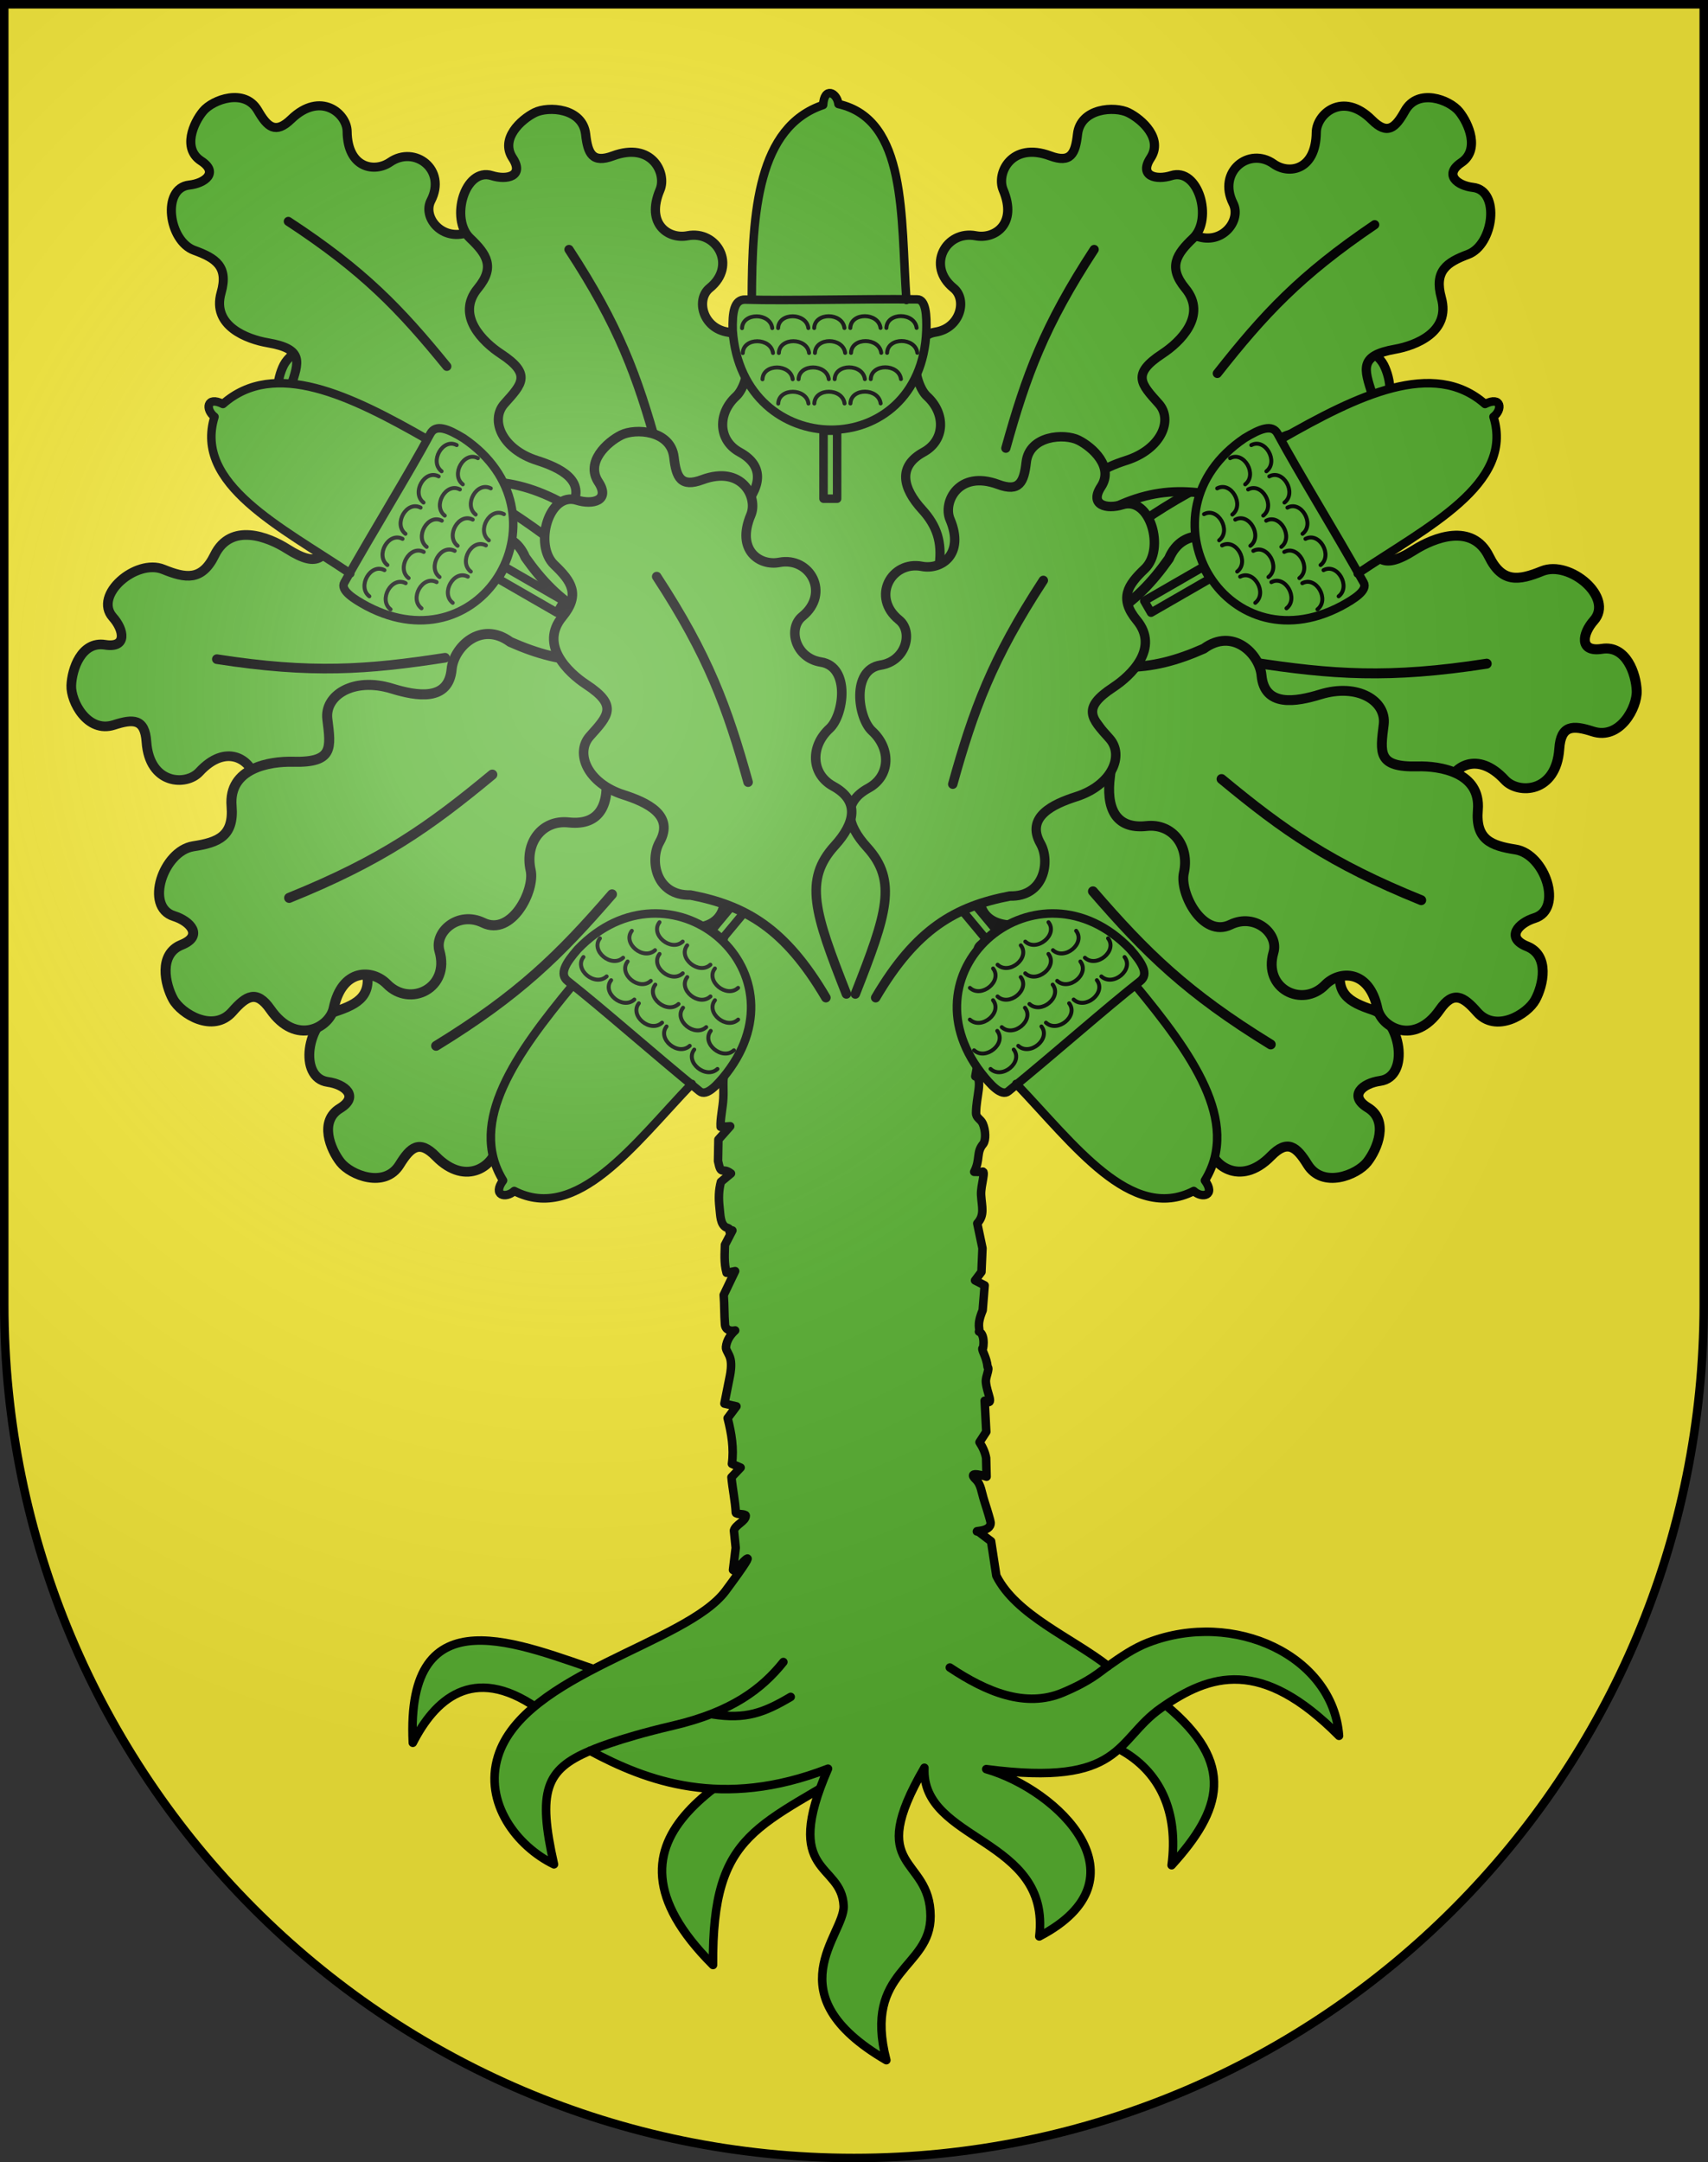 <?xml version="1.0" encoding="UTF-8" standalone="no"?>
<svg
   xmlns:dc="http://purl.org/dc/elements/1.1/"
   xmlns:cc="http://creativecommons.org/ns#"
   xmlns:rdf="http://www.w3.org/1999/02/22-rdf-syntax-ns#"
   xmlns:svg="http://www.w3.org/2000/svg"
   xmlns="http://www.w3.org/2000/svg"
   xmlns:xlink="http://www.w3.org/1999/xlink"
   xmlns:sodipodi="http://sodipodi.sourceforge.net/DTD/sodipodi-0.dtd"
   xmlns:inkscape="http://www.inkscape.org/namespaces/inkscape"
   height="763"
   width="603"
   version="1.0"
   id="svg20"
   sodipodi:version="0.32"
   inkscape:version="0.46"
   sodipodi:docname="Chanéaz-coat_of_arms.svg"
   sodipodi:docbase="C:\Documents and Settings\Steve\Bureau\Blason Villages Suisse pour Wikipédia (par Delta-9)"
   inkscape:output_extension="org.inkscape.output.svg.inkscape">
  <rect width="100%" height="100%" fill="#333333" stroke="none"/>
  <defs
     id="defs29"><inkscape:perspective
   sodipodi:type="inkscape:persp3d"
   inkscape:vp_x="0 : 381.5 : 1"
   inkscape:vp_y="0 : 1000 : 0"
   inkscape:vp_z="603 : 381.5 : 1"
   inkscape:persp3d-origin="301.5 : 254.33333 : 1"
   id="perspective28" />
<linearGradient
   id="linearGradient2893">
  <stop
     style="stop-color:#ffffff;stop-opacity:0.314;"
     offset="0"
     id="stop2895" />
  <stop
     id="stop2897"
     offset="0.19"
     style="stop-color:#ffffff;stop-opacity:0.251;" />
  <stop
     style="stop-color:#6b6b6b;stop-opacity:0.125;"
     offset="0.6"
     id="stop2901" />
  <stop
     style="stop-color:#000000;stop-opacity:0.125;"
     offset="1"
     id="stop2899" />
</linearGradient>
<linearGradient
   id="linearGradient2955">
  <stop
     style="stop-color:white;stop-opacity:0;"
     offset="0"
     id="stop2965" />
  <stop
     style="stop-color:black;stop-opacity:0.646;"
     offset="1"
     id="stop2959" />
</linearGradient>
<radialGradient
   inkscape:collect="always"
   xlink:href="#linearGradient2893"
   id="radialGradient3236"
   gradientUnits="userSpaceOnUse"
   gradientTransform="matrix(1.215,1.531577e-24,1.464684e-23,1.267,-839.192,-490.489)"
   cx="858.042"
   cy="579.933"
   fx="858.042"
   fy="579.933"
   r="300" />
<inkscape:perspective
   id="perspective2793"
   inkscape:persp3d-origin="297.63751 : 280.63 : 1"
   inkscape:vp_z="595.27502 : 420.94501 : 1"
   inkscape:vp_y="0 : 1000 : 0"
   inkscape:vp_x="0 : 420.94501 : 1"
   sodipodi:type="inkscape:persp3d" />

	
	
	
	
	
	
	
	
	
	
	
	
	
	
	
	

	

		
			
		
			
	
		
			
		
			
	
		
		
		
		
		
	
		
			
		
			
	
		
			
		
			
	
		
			
		
			
	
		
			
		
			
	
		
			
		
			
	
		
			
		
			
	
		
			
		
			
	
		
			
		
			
	
		
			
		
			
	
		
			
		
			
	
		
			
		
			
	
		
			
		
			
	
		
		
	
			
				
			
			
		
			
			
				
			
				
			
		
			
				
			
		
			
				
			
		
			
				
			
		
			
				
			
		
			
				
			
		
				
					
				
					
				
					
				
					
				
					
				
					
				
					
				
					
				
					
				
					
				
					
				
					
				
					
				
					
				
					
				
					
				
					
				
					
			
				
					
				
					
				
					
				
					
				
					
				
					
				
					
				
					
				
					
				
					
				
					
				
					
				
					
				
					
				
					
				
					
				
					
				
					
			
				
					
				
					
				
					
				
					
				
					
				
					
				
					
				
					
				
					
				
					
				
					
				
					
				
					
				
					
				
					
				
					
				
					
				
					
			
				
					
				
					
				
					
				
					
				
					
				
					
				
					
				
					
				
					
				
					
				
					
				
					
				
					
				
					
				
					
				
					
				
					
				
					
			
				
					
				
					
				
					
				
					
				
					
				
					
				
					
				
					
				
					
				
					
				
					
				
					
				
					
				
					
				
					
				
					
				
					
				
					
			</defs>
  <sodipodi:namedview
     inkscape:window-height="968"
     inkscape:window-width="1280"
     inkscape:pageshadow="2"
     inkscape:pageopacity="0.0"
     guidetolerance="10.0"
     gridtolerance="10.0"
     objecttolerance="10.0"
     borderopacity="1.0"
     bordercolor="#666666"
     pagecolor="#ffffff"
     id="base"
     inkscape:zoom="0.92652193"
     inkscape:cx="173.53758"
     inkscape:cy="355.83492"
     inkscape:window-x="1280"
     inkscape:window-y="22"
     inkscape:current-layer="layer2"
     showgrid="false"
     showguides="true"
     inkscape:guide-bbox="true">
    <sodipodi:guide
       orientation="horizontal"
       position="761.5"
       id="guide1885" />
    <sodipodi:guide
       orientation="vertical"
       position="1.5"
       id="guide1887" />
    <sodipodi:guide
       orientation="horizontal"
       position="1.5"
       id="guide1889" />
    <sodipodi:guide
       orientation="vertical"
       position="601.5"
       id="guide1891" />
    <sodipodi:guide
       orientation="vertical"
       position="301.501"
       id="guide1893" />
  </sodipodi:namedview>
  <desc
     id="desc22">Coat of Arms of Canton of Freiburg (Fribourg)</desc>
  <g
     inkscape:groupmode="layer"
     id="layer1"
     inkscape:label="Fond écu"
     style="opacity:1;display:inline"
     sodipodi:insensitive="true">
    <path
       id="path1899"
       d="M 1.5,1.5 L 1.5,460.368 C 1.5,626.678 135.815,761.5 301.5,761.5 C 467.185,761.5 601.5,626.678 601.5,460.368 L 601.5,1.5 L 1.5,1.5 z"
       style="fill:#fcef3c;fill-opacity:1" />
  </g>
  <g
     inkscape:groupmode="layer"
     id="layer2"
     inkscape:label="Meubles"
     style="opacity:1;display:inline"
     sodipodi:insensitive="true">
    <g
       id="g4390">
      <path
         style="fill:#5ab532;stroke:#000000;stroke-width:3;stroke-linecap:round;stroke-linejoin:round"
         d="M 411.492,601.671 L 405.738,598.426 L 395.014,609.148 L 395.014,617.134 C 395.009,617.139 395.004,617.144 395,617.149 C 409.618,624.908 416.12,639.455 413.632,658.187 C 431.313,638.723 436.534,622.339 411.492,601.671 z"
         id="path2625" />
      <path
         style="fill:#5ab532;stroke:#000000;stroke-width:3;stroke-linecap:round;stroke-linejoin:round"
         id="path3456"
         sodipodi:nodetypes="cccc"
         d="M 291.675,606.176 C 262.114,625.71 204.376,646.098 251.72,693.404 C 251.407,645.379 268.04,645.311 306.673,620.814 L 291.675,606.176 z" />
      <path
         style="fill:#5ab532;stroke:#000000;stroke-width:3;stroke-linecap:round;stroke-linejoin:round"
         id="path3450"
         sodipodi:nodetypes="cccc"
         d="M 145.738,614.988 C 143.152,561.597 184.045,580.591 212.99,590.111 C 205.386,593.322 197.425,597.934 189.597,602.712 C 166.756,586.916 153.348,600.084 145.738,614.988 z" />
      <path
         style="fill:#5ab532;stroke:#000000;stroke-width:3;stroke-linecap:round;stroke-linejoin:round"
         d="M 405.335,579.625 C 400.252,581.583 395.722,584.71 391.208,587.909 C 378.305,577.861 358.741,569.967 351.752,556.043 L 349.899,543.886 L 345.546,540.567 C 342.579,540.013 349.962,540.921 349.733,537.246 C 349.703,536.781 348.727,533.415 347.602,529.963 C 346.41,526.303 346.409,523.902 344.478,522.035 C 341.008,518.681 348.31,521.084 348.31,521.084 L 348.148,514.502 C 347.837,512.642 347.019,510.782 345.81,508.923 L 348.2,505.248 L 347.622,494.284 C 351.386,496.312 348.361,491.709 348.061,487.654 C 347.919,485.722 349.533,482.991 348.659,482.341 C 348.336,478.962 346.683,476.833 346.818,475.843 C 346.944,477.486 348.223,470.904 345.611,469.889 C 346.142,468.745 344.626,467.877 346.923,462.39 L 347.633,453.574 L 344.236,451.834 L 346.498,448.825 L 346.858,440.466 L 345.513,434.058 L 345.02,431.711 C 347.748,428.728 346.612,425.864 346.374,421.69 C 346.181,418.272 348.337,412.483 346.584,413.569 L 343.937,413.513 C 346.199,409.097 344.556,406.594 347.134,403.629 C 348.113,402.3 347.979,398.756 346.962,396.497 C 346.207,394.815 344.584,394.541 344.592,392.711 C 344.616,386.945 347.135,380.648 344.326,379.829 L 345.619,372.674 C 342.757,371.806 344.019,368.077 343.331,363.587 L 344.943,356.751 L 343.398,350.388 L 345.767,347.917 L 343.704,342.821 L 345.16,336.781 C 344.573,332.879 347.223,333.831 347.785,330.943 L 347.075,326.191 L 345.935,318.533 L 346.49,310.387 L 346.337,128.696 L 250.816,126.258 L 256.401,296.252 L 255.903,301.504 L 255.863,308.481 L 256.922,315.604 L 254.992,322.311 L 257.115,326.386 C 256.298,328.731 255.111,330.927 255.351,333.694 L 253.042,339.89 L 254.961,347.415 L 257.076,349.257 L 256.515,355.357 L 256.077,360.112 C 254.54,357.143 254.124,364.211 254.142,365.127 L 255.782,373.8 L 260.195,372.228 L 255.893,378.492 C 255.01,381.011 255.55,383.813 255.36,387.545 C 255.193,390.801 254.228,394.967 254.42,397.645 L 257.795,397.425 L 253.628,402.126 L 253.494,409.696 C 254.622,415.158 254.921,411.651 258.069,414.083 L 254.519,417.036 C 253.727,419.99 253.667,422.794 254.005,425.942 C 254.362,429.265 254.312,431.967 256.349,433.131 C 259.304,433.871 256.131,435.53 258.571,434.209 L 255.934,439.287 C 255.901,441.893 255.498,445.498 256.519,449.152 L 259.531,448.535 L 255.499,456.966 C 255.782,460.285 255.664,464.055 255.947,467.397 C 256.105,469.244 257.756,469.888 259.543,469.483 C 257.967,470.925 256.564,472.833 256.293,475.361 C 256.177,476.445 257.475,477.719 257.907,479.674 C 258.352,481.682 257.929,484.366 257.707,485.428 L 255.747,495.288 L 259.997,496.266 L 256.885,500.432 C 258.259,505.804 259.156,511.177 258.406,516.55 L 261.471,517.886 L 258.238,521.285 C 258.629,525.47 259.53,529.553 259.769,533.769 C 259.81,534.493 263.292,534.11 263.288,534.843 C 263.278,536.839 259.618,537.997 259.109,540.094 L 259.733,546.186 L 258.782,553.99 L 259.405,554.38 C 259.405,554.38 271.494,540.73 256.196,561.345 C 242.295,580.078 184.953,590.481 175.832,619.741 C 170.706,636.186 182.465,651.505 195.576,657.877 C 189.764,632.092 192.604,624.439 208.327,617.814 C 228.153,628.434 254.867,638.675 292.324,624.13 C 275.783,662.052 297.132,656.986 297.846,672.518 C 298.317,682.713 272.776,703.642 312.919,726.988 C 304.618,694.908 328.615,694.825 328.517,676.115 C 328.406,654.45 304.97,660.57 326.358,623.803 C 325.114,650.044 371.072,648.316 366.912,683.314 C 405.835,663.012 373.652,631.585 348.195,624.282 C 396.698,630.643 393.76,613.999 409.877,602.732 C 427.28,590.563 445.275,584.864 472.737,612.524 C 470.648,584.344 435.698,567.931 405.335,579.625 z"
         id="path2629" />
      <path
         style="fill:none;stroke:#000000;stroke-width:3;stroke-linecap:round;stroke-linejoin:round"
         sodipodi:nodetypes="cc"
         d="M 251.613,604.95 C 263.223,606.771 269.697,604.393 279.148,598.794"
         id="path2633" />
      <path
         style="fill:none;stroke:#000000;stroke-width:3;stroke-linecap:round;stroke-linejoin:round"
         d="M 276.563,586.487 C 268.959,595.991 258.268,604.099 237.638,608.924 C 217.007,613.748 208.325,617.815 208.325,617.815"
         id="path2635" />
      <path
         style="fill:none;stroke:#000000;stroke-width:3;stroke-linecap:round;stroke-linejoin:round"
         d="M 335.33,588.43 C 348.148,596.99 362.022,602.83 375.232,597.268 C 385.103,593.111 388.195,590.016 391.208,587.91"
         id="path2637" />
      <path
         d="M 482.701,410.055 C 479.104,414.636 466.944,419.526 461.627,410.93 C 457.727,404.626 454.563,401.937 448.696,407.95 C 437.728,419.188 427.257,410.812 426.976,403.887 C 426.406,389.683 415.912,388.269 410.066,392.557 C 400.755,399.386 388.049,390.322 393.891,378.195 C 396.892,371.965 389.77,363.238 380.492,365.965 C 369.848,369.093 364.487,351.784 367.18,345.196 C 370.835,336.254 366.27,327.125 356.866,326.579 C 345.597,325.923 343.788,317.626 347.028,307.044 C 352.017,290.763 343.187,281.479 319.821,259.546 C 321.795,255.707 325.178,254.48 326.061,255.075 C 350.609,271.805 367.378,273.02 387.283,267.912 C 398.713,262.135 406.46,273.113 405.897,280.626 C 405.048,292.015 416.414,291.917 425.363,290.724 C 439.195,288.881 448.14,296.93 445.76,304.959 C 442.882,314.667 441.053,319.587 455.134,321.566 C 463.038,322.677 476.998,327.335 473.694,340.334 C 471.103,350.532 476.199,353.59 484.56,356.347 C 494.601,359.658 497.916,379.953 487.221,381.43 C 481.208,382.261 475.869,386.573 482.92,390.867 C 490.415,395.427 486.299,405.473 482.701,410.055 z"
         sodipodi:nodetypes="cssssssssscccssssssssz"
         id="path4281"
         style="fill:#5ab532;stroke:#000000;stroke-width:3.503;stroke-linecap:round;stroke-linejoin:round" />
      <path
         d="M 448.624,368.559 C 419.019,350.404 404.58,336.169 385.857,314.529"
         sodipodi:nodetypes="cc"
         id="path4283"
         style="fill:none;stroke:#000000;stroke-width:3.503;stroke-linecap:round;stroke-linejoin:round" />
      <path
         d="M 120.218,410.126 C 123.78,414.661 135.816,419.502 141.08,410.993 C 144.941,404.752 148.074,402.091 153.881,408.043 C 164.736,419.168 175.106,410.876 175.382,404.02 C 175.947,389.96 186.334,388.56 192.121,392.804 C 201.338,399.565 213.917,390.592 208.134,378.586 C 205.163,372.419 212.213,363.779 221.399,366.479 C 231.934,369.575 237.241,352.44 234.575,345.919 C 230.956,337.066 235.477,328.03 244.786,327.488 C 255.94,326.839 257.732,318.625 254.525,308.15 C 249.588,292.032 258.326,282.841 281.457,261.13 C 279.502,257.329 276.155,256.114 275.28,256.704 C 250.978,273.265 234.378,274.469 214.675,269.41 C 203.359,263.692 195.689,274.559 196.248,281.996 C 197.089,293.27 185.838,293.174 176.978,291.993 C 163.286,290.169 154.43,298.136 156.787,306.083 C 159.636,315.694 161.446,320.565 147.508,322.525 C 139.683,323.625 125.864,328.234 129.134,341.104 C 131.699,351.199 126.654,354.226 118.376,356.956 C 108.438,360.234 105.155,380.325 115.742,381.788 C 121.695,382.61 126.979,386.88 119.999,391.129 C 112.581,395.646 116.656,405.59 120.218,410.126 z"
         sodipodi:nodetypes="cssssssssscccssssssssz"
         id="path4236"
         style="fill:#5ab532;stroke:#000000;stroke-width:3.468;stroke-linecap:round;stroke-linejoin:round" />
      <path
         d="M 153.952,369.05 C 183.258,351.077 197.552,336.985 216.086,315.563"
         sodipodi:nodetypes="cc"
         id="path4238"
         style="fill:none;stroke:#000000;stroke-width:3.468;stroke-linecap:round;stroke-linejoin:round" />
      <path
         d="M 100.214,128.754 C 102.627,124.05 112.616,117.592 118.837,124.331 C 123.401,129.274 126.686,131.124 130.874,124.753 C 138.702,112.844 149.482,118.497 150.928,124.619 C 153.89,137.175 163.484,136.622 167.951,131.792 C 175.067,124.097 187.954,129.978 184.845,141.793 C 183.247,147.862 191.101,154.407 198.897,150.372 C 207.839,145.746 215.607,160.242 214.346,166.576 C 212.635,175.175 218.281,182.519 226.753,181.381 C 236.905,180.018 239.953,187.097 238.893,197.086 C 237.263,212.455 246.733,219.2 271.341,234.704 C 270.246,238.465 267.446,240.143 266.555,239.764 C 241.792,229.102 226.641,230.917 209.791,238.908 C 200.605,246.031 191.804,237.589 191.009,230.798 C 189.797,220.504 179.688,222.555 171.921,225.165 C 159.916,229.196 150.555,223.571 151.288,216.008 C 152.175,206.86 152.954,202.161 140.066,202.83 C 132.833,203.206 119.589,201.469 120.286,189.316 C 120.832,179.784 115.763,177.94 107.837,176.928 C 98.319,175.712 91.858,158.203 101.13,155.04 C 106.345,153.261 110.356,148.496 103.332,145.889 C 95.868,143.12 97.799,133.458 100.214,128.754 z"
         sodipodi:nodetypes="cssssssssscccssssssssz"
         id="path4329"
         style="fill:#5ab532;stroke:#000000;stroke-width:3.179;stroke-linecap:round;stroke-linejoin:round" />
      <path
         d="M 137.746,159.835 C 167.26,170.895 182.585,181.083 203.006,197.126"
         sodipodi:nodetypes="cc"
         id="path4331"
         style="fill:none;stroke:#000000;stroke-width:3.179;stroke-linecap:round;stroke-linejoin:round" />
      <path
         d="M 25.164,241.886 C 24.945,247.549 30.877,258.834 40.233,255.814 C 47.095,253.597 51.135,253.599 51.696,261.751 C 52.742,276.991 65.784,277.383 70.353,272.423 C 79.725,262.257 88.394,267.82 90.025,274.68 C 92.623,285.609 107.751,286.898 111.063,274.228 C 112.764,267.719 123.541,265.739 128.7,273.606 C 134.617,282.629 149.497,273.179 151.652,266.6 C 154.577,257.668 163.712,253.779 171.027,259.299 C 179.792,265.913 186.362,260.903 190.626,251.019 C 197.188,235.809 209.58,234.49 240.718,232.956 C 241.674,228.867 239.941,225.826 238.91,225.71 C 210.174,222.642 196.98,212.977 185.446,196.651 C 180.614,185.167 167.955,188.421 163.639,194.346 C 157.093,203.322 148.732,196.089 142.849,189.566 C 133.758,179.485 122.056,179.815 118.763,187.264 C 114.78,196.273 113.035,201.072 101.351,193.668 C 94.793,189.512 81.513,184.168 75.77,195.885 C 71.265,205.076 65.561,204.131 57.627,200.906 C 48.098,197.036 32.855,209.988 39.85,217.821 C 43.783,222.225 45.022,228.786 37.092,227.525 C 28.665,226.185 25.385,236.224 25.164,241.886 z"
         sodipodi:nodetypes="cssssssssscccssssssssz"
         id="path4257"
         style="fill:#5ab532;stroke:#000000;stroke-width:3.408;stroke-linecap:round;stroke-linejoin:round" />
      <path
         d="M 76.566,232.602 C 109.949,237.799 129.619,236.344 157.13,232.104"
         sodipodi:nodetypes="cc"
         id="path4259"
         style="fill:none;stroke:#000000;stroke-width:3.408;stroke-linecap:round;stroke-linejoin:round" />
      <path
         d="M 61.121,352.598 C 63.951,357.775 75.28,364.69 82.026,356.991 C 86.974,351.344 90.584,349.186 95.442,356.171 C 104.519,369.228 116.381,362.61 117.817,355.738 C 120.758,341.645 131.476,341.983 136.6,347.243 C 144.761,355.619 158.968,348.686 155.156,335.595 C 153.198,328.871 161.769,321.343 170.583,325.617 C 180.692,330.517 188.937,314.121 187.347,307.091 C 185.189,297.548 191.274,289.192 200.759,290.216 C 212.125,291.442 215.318,283.456 213.846,272.343 C 211.582,255.246 221.95,247.447 248.952,229.437 C 247.622,225.273 244.449,223.483 243.465,223.929 C 216.15,236.542 199.195,234.958 180.166,226.533 C 169.711,218.853 160.14,228.526 159.449,236.124 C 158.397,247.644 147.059,245.649 138.318,242.964 C 124.808,238.814 114.528,245.362 115.566,253.778 C 116.82,263.956 117.825,269.177 103.429,268.805 C 95.35,268.596 80.626,270.916 81.756,284.455 C 82.642,295.074 77.04,297.278 68.228,298.637 C 57.645,300.269 50.946,319.988 61.382,323.25 C 67.25,325.083 71.863,330.284 64.104,333.394 C 55.857,336.698 58.292,347.42 61.121,352.598 z"
         sodipodi:nodetypes="cssssssssscccssssssssz"
         id="path4251"
         style="fill:#5ab532;stroke:#000000;stroke-width:3.548;stroke-linecap:round;stroke-linejoin:round" />
      <path
         d="M 102.09,316.836 C 134.693,303.642 151.493,291.832 173.809,273.341"
         sodipodi:nodetypes="cc"
         id="path4253"
         style="fill:none;stroke:#000000;stroke-width:3.548;stroke-linecap:round;stroke-linejoin:round" />
      <path
         d="M 488.529,128.754 C 486.114,124.05 476.125,117.593 469.905,124.332 C 465.341,129.275 462.055,131.124 457.868,124.754 C 450.04,112.845 439.26,118.498 437.816,124.62 C 434.852,137.175 425.259,136.623 420.791,131.793 C 413.676,124.098 400.788,129.979 403.898,141.793 C 405.495,147.862 397.642,154.406 389.845,150.372 C 380.905,145.746 373.136,160.242 374.397,166.576 C 376.108,175.175 370.462,182.519 361.989,181.381 C 351.837,180.018 348.792,187.097 349.85,197.085 C 351.479,212.454 342.01,219.199 317.401,234.702 C 318.497,238.464 321.297,240.141 322.188,239.763 C 346.95,229.101 362.102,230.916 378.952,238.907 C 388.138,246.029 396.937,237.588 397.734,230.797 C 398.946,220.502 409.054,222.553 416.822,225.163 C 428.827,229.195 438.188,223.569 437.455,216.006 C 436.568,206.858 435.789,202.159 448.676,202.827 C 455.909,203.203 469.151,201.467 468.456,189.313 C 467.91,179.781 472.979,177.937 480.904,176.925 C 490.423,175.709 496.883,158.201 487.611,155.036 C 482.396,153.258 478.386,148.492 485.41,145.886 C 492.873,143.119 490.942,133.457 488.529,128.754 z"
         sodipodi:nodetypes="cssssssssscccssssssssz"
         id="path4335"
         style="fill:#5ab532;stroke:#000000;stroke-width:3.179;stroke-linecap:round;stroke-linejoin:round" />
      <path
         d="M 450.997,159.835 C 421.483,170.895 406.159,181.083 385.738,197.127"
         sodipodi:nodetypes="cc"
         id="path4337"
         style="fill:none;stroke:#000000;stroke-width:3.179;stroke-linecap:round;stroke-linejoin:round" />
      <path
         d="M 577.834,243.761 C 578.06,249.596 571.948,261.224 562.309,258.111 C 555.237,255.828 551.073,255.83 550.498,264.23 C 549.419,279.933 535.981,280.336 531.272,275.228 C 521.613,264.751 512.682,270.483 511.003,277.553 C 508.326,288.815 492.737,290.141 489.324,277.086 C 487.573,270.38 476.467,268.339 471.151,276.447 C 465.053,285.745 449.721,276.007 447.501,269.226 C 444.487,260.024 435.073,256.017 427.536,261.703 C 418.504,268.517 411.735,263.356 407.341,253.172 C 400.58,237.498 387.809,236.139 355.725,234.558 C 354.74,230.344 356.525,227.212 357.588,227.092 C 387.198,223.931 400.794,213.973 412.679,197.149 C 417.656,185.317 430.701,188.67 435.149,194.773 C 441.895,204.024 450.511,196.571 456.572,189.848 C 465.94,179.461 477.997,179.8 481.392,187.476 C 485.496,196.76 487.295,201.705 499.333,194.075 C 506.091,189.793 519.776,184.286 525.692,196.36 C 530.335,205.83 536.213,204.856 544.388,201.534 C 554.205,197.546 569.914,210.892 562.705,218.963 C 558.651,223.502 557.376,230.261 565.547,228.962 C 574.229,227.581 577.608,237.926 577.834,243.761 z"
         sodipodi:nodetypes="cssssssssscccssssssssz"
         id="path4287"
         style="fill:#5ab532;stroke:#000000;stroke-width:3.511;stroke-linecap:round;stroke-linejoin:round" />
      <path
         d="M 524.869,234.194 C 490.473,239.548 470.203,238.05 441.854,233.68"
         sodipodi:nodetypes="cc"
         id="path4289"
         style="fill:none;stroke:#000000;stroke-width:3.511;stroke-linecap:round;stroke-linejoin:round" />
      <path
         d="M 542.035,352.811 C 539.254,357.901 528.116,364.698 521.486,357.13 C 516.62,351.579 513.069,349.457 508.295,356.324 C 499.372,369.161 487.711,362.655 486.299,355.898 C 483.409,342.043 472.871,342.377 467.835,347.547 C 459.813,355.783 445.846,348.967 449.592,336.099 C 451.518,329.489 443.092,322.088 434.427,326.289 C 424.49,331.107 416.384,314.99 417.948,308.078 C 420.069,298.696 414.088,290.482 404.764,291.488 C 393.59,292.693 390.451,284.843 391.897,273.919 C 394.125,257.112 383.931,249.444 357.386,231.74 C 358.695,227.645 361.812,225.886 362.781,226.326 C 389.633,238.727 406.3,237.167 425.007,228.884 C 435.284,221.336 444.694,230.844 445.374,238.314 C 446.409,249.638 457.554,247.677 466.145,245.038 C 479.425,240.957 489.531,247.394 488.512,255.668 C 487.279,265.674 486.291,270.807 500.443,270.439 C 508.386,270.234 522.86,272.516 521.75,285.824 C 520.878,296.263 526.385,298.43 535.048,299.765 C 545.451,301.369 552.036,320.756 541.777,323.961 C 536.008,325.763 531.475,330.875 539.102,333.933 C 547.21,337.181 544.817,347.722 542.035,352.811 z"
         sodipodi:nodetypes="cssssssssscccssssssssz"
         id="path4293"
         style="fill:#5ab532;stroke:#000000;stroke-width:3.488;stroke-linecap:round;stroke-linejoin:round" />
      <path
         d="M 501.762,317.655 C 469.71,304.684 453.195,293.074 431.257,274.897"
         sodipodi:nodetypes="cc"
         id="path4295"
         style="fill:none;stroke:#000000;stroke-width:3.488;stroke-linecap:round;stroke-linejoin:round" />
      <path
         d="M 71.722,39.223 C 75.14,35.128 86.401,30.983 91.033,38.994 C 94.43,44.871 97.254,47.418 102.786,42.075 C 113.128,32.086 122.488,40.038 122.555,46.384 C 122.691,59.399 132.256,60.977 137.722,57.212 C 146.43,51.215 157.813,59.856 152.136,70.797 C 149.22,76.417 155.501,84.597 164.068,82.353 C 173.893,79.78 178.33,95.766 175.686,101.724 C 172.097,109.808 176.028,118.287 184.619,119.044 C 194.915,119.95 196.347,127.593 193.092,137.19 C 188.084,151.956 195.912,160.693 216.701,181.402 C 214.791,184.86 211.662,185.893 210.869,185.323 C 188.856,169.345 173.541,167.776 155.186,171.912 C 144.567,176.888 137.774,166.631 138.495,159.77 C 139.583,149.369 129.177,149.149 120.954,149.998 C 108.244,151.309 100.277,143.699 102.673,136.416 C 105.571,127.609 107.379,123.155 94.545,120.96 C 87.342,119.728 74.692,115.087 78.069,103.279 C 80.717,94.016 76.135,91.079 68.558,88.328 C 59.458,85.025 56.976,66.36 66.804,65.299 C 72.33,64.701 77.334,60.9 70.997,56.78 C 64.264,52.402 68.305,43.318 71.722,39.223 z"
         sodipodi:nodetypes="cssssssssscccssssssssz"
         id="path4317"
         style="fill:#5ab532;stroke:#000000;stroke-width:3.207;stroke-linecap:round;stroke-linejoin:round" />
      <path
         d="M 101.782,78.126 C 128.384,95.548 141.211,108.968 157.76,129.282"
         sodipodi:nodetypes="cc"
         id="path4319"
         style="fill:none;stroke:#000000;stroke-width:3.207;stroke-linecap:round;stroke-linejoin:round" />
      <path
         d="M 188.762,39.771 C 193.591,37.358 205.715,38.077 206.765,47.384 C 207.535,54.211 209.123,57.717 216.418,55.003 C 230.059,49.93 235.516,61.097 233.006,67.01 C 227.86,79.136 236.09,84.478 242.687,83.2 C 253.193,81.165 260.25,93.793 250.551,101.64 C 245.569,105.671 248.079,115.804 256.934,117.195 C 267.09,118.79 264.725,135.415 259.86,139.868 C 253.256,145.913 253.466,155.37 261.127,159.552 C 270.308,164.565 268.54,172.234 261.633,179.816 C 251.005,191.482 254.724,202.757 265.614,230.388 C 262.44,232.823 259.12,232.511 258.615,231.663 C 244.674,207.923 231.105,200.263 212.405,196.659 C 200.539,196.973 198.396,184.706 201.843,178.634 C 207.067,169.428 197.505,165.008 189.535,162.463 C 177.216,158.528 172.909,148.242 178.083,142.458 C 184.341,135.463 187.821,132.065 176.807,124.829 C 170.626,120.768 160.775,111.337 168.691,101.753 C 174.901,94.234 171.841,89.655 165.929,84.033 C 158.829,77.281 164.089,58.966 173.633,61.963 C 179.001,63.649 185.182,62.149 180.975,55.76 C 176.505,48.971 183.933,42.185 188.762,39.771 z"
         sodipodi:nodetypes="cssssssssscccssssssssz"
         id="path4299"
         style="fill:#5ab532;stroke:#000000;stroke-width:3.246;stroke-linecap:round;stroke-linejoin:round" />
      <path
         d="M 200.878,88.035 C 218.491,114.973 224.951,132.618 232.067,158.165"
         sodipodi:nodetypes="cc"
         id="path4301"
         style="fill:none;stroke:#000000;stroke-width:3.246;stroke-linecap:round;stroke-linejoin:round" />
      <path
         d="M 515.164,39.385 C 511.772,35.184 500.595,30.932 495.997,39.15 C 492.624,45.179 489.821,47.791 484.33,42.31 C 474.065,32.064 464.776,40.22 464.709,46.731 C 464.573,60.081 455.079,61.702 449.653,57.84 C 441.011,51.686 429.712,60.552 435.346,71.776 C 438.241,77.541 432.007,85.933 423.503,83.631 C 413.75,80.992 409.347,97.391 411.971,103.503 C 415.533,111.797 411.632,120.494 403.105,121.271 C 392.885,122.2 391.465,130.041 394.694,139.886 C 399.665,155.033 391.895,163.996 371.262,185.24 C 373.158,188.789 376.264,189.847 377.052,189.263 C 398.9,172.872 414.101,171.262 432.319,175.504 C 442.859,180.609 449.601,170.087 448.888,163.049 C 447.81,152.379 458.136,152.154 466.298,153.025 C 478.913,154.369 486.823,146.562 484.444,139.092 C 481.568,130.058 479.774,125.488 492.512,123.238 C 499.661,121.974 512.216,117.213 508.865,105.098 C 506.236,95.595 510.784,92.582 518.304,89.761 C 527.335,86.371 529.801,67.225 520.046,66.136 C 514.56,65.524 509.595,61.623 515.885,57.397 C 522.567,52.904 518.556,43.587 515.164,39.385 z"
         sodipodi:nodetypes="cssssssssscccssssssssz"
         id="path4323"
         style="fill:#5ab532;stroke:#000000;stroke-width:3.237;stroke-linecap:round;stroke-linejoin:round" />
      <path
         d="M 485.327,79.294 C 458.923,97.165 446.19,110.933 429.764,131.772"
         sodipodi:nodetypes="cc"
         id="path4325"
         style="fill:none;stroke:#000000;stroke-width:3.237;stroke-linecap:round;stroke-linejoin:round" />
      <path
         d="M 398.413,39.771 C 393.584,37.358 381.46,38.077 380.41,47.384 C 379.641,54.211 378.053,57.717 370.756,55.003 C 357.116,49.93 351.658,61.097 354.169,67.01 C 359.316,79.136 351.086,84.478 344.488,83.2 C 333.982,81.165 326.926,93.793 336.624,101.64 C 341.606,105.671 339.096,115.804 330.242,117.195 C 320.086,118.79 322.449,135.415 327.316,139.868 C 333.92,145.913 333.71,155.37 326.049,159.552 C 316.867,164.565 318.637,172.234 325.543,179.816 C 336.171,191.482 332.451,202.757 321.561,230.388 C 324.737,232.823 328.055,232.511 328.56,231.663 C 342.501,207.923 356.072,200.263 374.771,196.659 C 386.636,196.973 388.779,184.706 385.332,178.634 C 380.108,169.428 389.67,165.008 397.64,162.463 C 409.959,158.528 414.264,148.242 409.092,142.458 C 402.835,135.463 399.354,132.065 410.366,124.829 C 416.549,120.768 426.4,111.337 418.483,101.753 C 412.273,94.234 415.333,89.655 421.247,84.033 C 428.347,77.281 423.085,58.966 413.541,61.963 C 408.173,63.649 401.993,62.149 406.199,55.76 C 410.671,48.971 403.242,42.185 398.413,39.771 z"
         sodipodi:nodetypes="cssssssssscccssssssssz"
         id="path4311"
         style="fill:#5ab532;stroke:#000000;stroke-width:3.246;stroke-linecap:round;stroke-linejoin:round" />
      <path
         d="M 386.297,88.035 C 368.684,114.973 362.225,132.618 355.109,158.165"
         sodipodi:nodetypes="cc"
         id="path4313"
         style="fill:none;stroke:#000000;stroke-width:3.246;stroke-linecap:round;stroke-linejoin:round" />
      <path
         d="M 323.784,105.634 C 302.175,105.406 278.743,106.179 263.14,105.722 C 259.151,105.619 258.508,110.198 258.67,116.646 C 262.027,163.197 325.257,163.43 327.044,116.655 C 327.191,111.399 326.939,105.616 323.784,105.634 z M 320,105.856 C 317.958,76.389 320.31,42.195 296.009,36.707 C 295.479,32.641 290.995,30.472 290.604,37.039 C 267.624,44.801 265.509,74.564 265.41,105.606"
         sodipodi:nodetypes="ccccccccc"
         id="path4483"
         style="fill:#5ab532;stroke:#000000;stroke-width:3;stroke-linecap:round;stroke-linejoin:round;stroke-miterlimit:4;stroke-dasharray:none" />
      <path
         d="M 310.863,115.719 C 310.12,110.218 300.401,110.146 300.198,115.735"
         sodipodi:nodetypes="cc"
         id="path4485"
         style="fill:#5ab532;stroke:#000000;stroke-width:1.396;stroke-linecap:round;stroke-linejoin:round" />
      <path
         d="M 298.122,115.738 C 297.381,110.236 287.66,110.163 287.457,115.753"
         sodipodi:nodetypes="cc"
         id="path4487"
         style="fill:#5ab532;stroke:#000000;stroke-width:1.396;stroke-linecap:round;stroke-linejoin:round" />
      <path
         d="M 285.382,115.758 C 284.642,110.256 274.921,110.185 274.717,115.773"
         sodipodi:nodetypes="cc"
         id="path4489"
         style="fill:#5ab532;stroke:#000000;stroke-width:1.396;stroke-linecap:round;stroke-linejoin:round" />
      <path
         d="M 272.642,115.775 C 271.903,110.274 262.18,110.2 261.977,115.791"
         sodipodi:nodetypes="cc"
         id="path4491"
         style="fill:#5ab532;stroke:#000000;stroke-width:1.396;stroke-linecap:round;stroke-linejoin:round" />
      <path
         d="M 323.602,115.701 C 322.863,110.2 313.141,110.128 312.938,115.717"
         sodipodi:nodetypes="cc"
         id="path4493"
         style="fill:#5ab532;stroke:#000000;stroke-width:1.396;stroke-linecap:round;stroke-linejoin:round" />
      <path
         d="M 311.115,124.512 C 310.374,119.01 300.653,118.937 300.451,124.526"
         sodipodi:nodetypes="cc"
         id="path4495"
         style="fill:#5ab532;stroke:#000000;stroke-width:1.396;stroke-linecap:round;stroke-linejoin:round" />
      <path
         d="M 298.376,124.53 C 297.635,119.028 287.913,118.956 287.711,124.545"
         sodipodi:nodetypes="cc"
         id="path4497"
         style="fill:#5ab532;stroke:#000000;stroke-width:1.396;stroke-linecap:round;stroke-linejoin:round" />
      <path
         d="M 285.635,124.549 C 284.894,119.047 275.174,118.976 274.97,124.564"
         sodipodi:nodetypes="cc"
         id="path4499"
         style="fill:#5ab532;stroke:#000000;stroke-width:1.396;stroke-linecap:round;stroke-linejoin:round" />
      <path
         d="M 272.896,124.567 C 272.155,119.065 262.434,118.992 262.232,124.583"
         sodipodi:nodetypes="cc"
         id="path4501"
         style="fill:#5ab532;stroke:#000000;stroke-width:1.396;stroke-linecap:round;stroke-linejoin:round" />
      <path
         d="M 323.854,124.493 C 323.116,118.992 313.394,118.92 313.19,124.509"
         sodipodi:nodetypes="cc"
         id="path4503"
         style="fill:#5ab532;stroke:#000000;stroke-width:1.396;stroke-linecap:round;stroke-linejoin:round" />
      <path
         d="M 305.339,133.785 C 304.598,128.285 294.877,128.211 294.674,133.801"
         sodipodi:nodetypes="cc"
         id="path4505"
         style="fill:#5ab532;stroke:#000000;stroke-width:1.396;stroke-linecap:round;stroke-linejoin:round" />
      <path
         d="M 292.598,133.804 C 291.858,128.302 282.137,128.231 281.935,133.82"
         sodipodi:nodetypes="cc"
         id="path4507"
         style="fill:#5ab532;stroke:#000000;stroke-width:1.396;stroke-linecap:round;stroke-linejoin:round" />
      <path
         d="M 279.859,133.823 C 279.119,128.321 269.398,128.247 269.194,133.838"
         sodipodi:nodetypes="cc"
         id="path4509"
         style="fill:#5ab532;stroke:#000000;stroke-width:1.396;stroke-linecap:round;stroke-linejoin:round" />
      <path
         d="M 318.078,133.767 C 317.338,128.265 307.617,128.194 307.413,133.782"
         sodipodi:nodetypes="cc"
         id="path4511"
         style="fill:#5ab532;stroke:#000000;stroke-width:1.396;stroke-linecap:round;stroke-linejoin:round" />
      <path
         d="M 298.162,142.376 C 297.422,136.875 287.701,136.803 287.497,142.391"
         sodipodi:nodetypes="cc"
         id="path4513"
         style="fill:#5ab532;stroke:#000000;stroke-width:1.396;stroke-linecap:round;stroke-linejoin:round" />
      <path
         d="M 285.421,142.395 C 284.68,136.893 274.958,136.821 274.756,142.41"
         sodipodi:nodetypes="cc"
         id="path4515"
         style="fill:#5ab532;stroke:#000000;stroke-width:1.396;stroke-linecap:round;stroke-linejoin:round" />
      <path
         d="M 310.901,142.358 C 310.162,136.856 300.44,136.785 300.237,142.374"
         sodipodi:nodetypes="cc"
         id="path4517"
         style="fill:#5ab532;stroke:#000000;stroke-width:1.396;stroke-linecap:round;stroke-linejoin:round" />
      <path
         style="fill:#5ab532;stroke:#000000;stroke-width:3;stroke-linecap:round;stroke-linejoin:round"
         id="path3465"
         d="M 290.739,151.979 L 290.739,175.976 L 295.538,175.976 L 295.538,151.979 L 290.739,151.979 z" />
      <path
         d="M 481.415,205.554 C 470.823,186.716 458.456,166.8 451.063,153.052 C 449.16,149.544 444.871,151.273 439.364,154.633 C 400.706,180.783 432.072,235.683 473.492,213.88 C 478.12,211.383 483.007,208.278 481.415,205.554 z M 479.334,202.387 C 503.849,185.906 534.648,170.873 527.272,147.076 C 530.531,144.588 530.172,139.619 524.286,142.559 C 506.088,126.521 479.244,139.55 452.296,154.96"
         sodipodi:nodetypes="ccccccccc"
         id="path3540"
         style="fill:#5ab532;stroke:#000000;stroke-width:3;stroke-linecap:round;stroke-linejoin:round;stroke-miterlimit:4;stroke-dasharray:none" />
      <path
         d="M 466.224,199.393 C 470.622,196.005 465.831,187.547 460.887,190.16"
         sodipodi:nodetypes="cc"
         id="path3542"
         style="fill:#5ab532;stroke:#000000;stroke-width:1.396;stroke-linecap:round;stroke-linejoin:round" />
      <path
         d="M 459.847,188.363 C 464.246,184.975 459.456,176.515 454.51,179.13"
         sodipodi:nodetypes="cc"
         id="path3544"
         style="fill:#5ab532;stroke:#000000;stroke-width:1.396;stroke-linecap:round;stroke-linejoin:round" />
      <path
         d="M 453.471,177.334 C 457.869,173.946 453.078,165.487 448.132,168.101"
         sodipodi:nodetypes="cc"
         id="path3546"
         style="fill:#5ab532;stroke:#000000;stroke-width:1.396;stroke-linecap:round;stroke-linejoin:round" />
      <path
         d="M 447.094,166.304 C 451.493,162.916 446.702,154.458 441.757,157.071"
         sodipodi:nodetypes="cc"
         id="path3548"
         style="fill:#5ab532;stroke:#000000;stroke-width:1.396;stroke-linecap:round;stroke-linejoin:round" />
      <path
         d="M 472.6,210.422 C 476.998,207.033 472.206,198.575 467.264,201.189"
         sodipodi:nodetypes="cc"
         id="path3550"
         style="fill:#5ab532;stroke:#000000;stroke-width:1.396;stroke-linecap:round;stroke-linejoin:round" />
      <path
         d="M 458.733,204.002 C 463.129,200.614 458.34,192.156 453.396,194.769"
         sodipodi:nodetypes="cc"
         id="path3552"
         style="fill:#5ab532;stroke:#000000;stroke-width:1.396;stroke-linecap:round;stroke-linejoin:round" />
      <path
         d="M 452.358,192.974 C 456.754,189.585 451.962,181.127 447.02,183.741"
         sodipodi:nodetypes="cc"
         id="path3554"
         style="fill:#5ab532;stroke:#000000;stroke-width:1.396;stroke-linecap:round;stroke-linejoin:round" />
      <path
         d="M 445.98,181.944 C 450.378,178.557 445.587,170.097 440.644,172.712"
         sodipodi:nodetypes="cc"
         id="path3556"
         style="fill:#5ab532;stroke:#000000;stroke-width:1.396;stroke-linecap:round;stroke-linejoin:round" />
      <path
         d="M 439.603,170.915 C 444.001,167.528 439.211,159.068 434.265,161.683"
         sodipodi:nodetypes="cc"
         id="path3558"
         style="fill:#5ab532;stroke:#000000;stroke-width:1.396;stroke-linecap:round;stroke-linejoin:round" />
      <path
         d="M 465.109,215.031 C 469.507,211.643 464.717,203.184 459.772,205.798"
         sodipodi:nodetypes="cc"
         id="path3560"
         style="fill:#5ab532;stroke:#000000;stroke-width:1.396;stroke-linecap:round;stroke-linejoin:round" />
      <path
         d="M 447.813,203.625 C 452.211,200.237 447.421,191.779 442.476,194.392"
         sodipodi:nodetypes="cc"
         id="path3562"
         style="fill:#5ab532;stroke:#000000;stroke-width:1.396;stroke-linecap:round;stroke-linejoin:round" />
      <path
         d="M 441.437,192.598 C 445.835,189.209 441.044,180.75 436.098,183.365"
         sodipodi:nodetypes="cc"
         id="path3564"
         style="fill:#5ab532;stroke:#000000;stroke-width:1.396;stroke-linecap:round;stroke-linejoin:round" />
      <path
         d="M 435.06,181.568 C 439.459,178.179 434.666,169.721 429.724,172.336"
         sodipodi:nodetypes="cc"
         id="path3566"
         style="fill:#5ab532;stroke:#000000;stroke-width:1.396;stroke-linecap:round;stroke-linejoin:round" />
      <path
         d="M 454.189,214.657 C 458.587,211.268 453.797,202.809 448.851,205.423"
         sodipodi:nodetypes="cc"
         id="path3568"
         style="fill:#5ab532;stroke:#000000;stroke-width:1.396;stroke-linecap:round;stroke-linejoin:round" />
      <path
         d="M 436.786,201.697 C 441.184,198.308 436.394,189.849 431.449,192.463"
         sodipodi:nodetypes="cc"
         id="path3570"
         style="fill:#5ab532;stroke:#000000;stroke-width:1.396;stroke-linecap:round;stroke-linejoin:round" />
      <path
         d="M 430.411,190.667 C 434.807,187.278 430.017,178.82 425.072,181.433"
         sodipodi:nodetypes="cc"
         id="path3572"
         style="fill:#5ab532;stroke:#000000;stroke-width:1.396;stroke-linecap:round;stroke-linejoin:round" />
      <path
         d="M 443.164,212.725 C 447.561,209.337 442.77,200.879 437.826,203.492"
         sodipodi:nodetypes="cc"
         id="path3574"
         style="fill:#5ab532;stroke:#000000;stroke-width:1.396;stroke-linecap:round;stroke-linejoin:round" />
      <path
         style="fill:#5ab532;stroke:#000000;stroke-width:3;stroke-linecap:round;stroke-linejoin:round"
         id="path3576"
         d="M 424.761,200.06 L 403.97,212.041 L 406.366,216.199 L 427.157,204.219 L 424.761,200.06 z" />
      <path
         d="M 121.584,205.555 C 132.176,186.717 144.543,166.801 151.937,153.053 C 153.84,149.545 158.127,151.274 163.634,154.634 C 202.292,180.784 170.927,235.684 129.506,213.881 C 124.879,211.383 119.993,208.279 121.584,205.555 z M 123.666,202.387 C 99.15,185.905 68.351,170.872 75.728,147.075 C 72.468,144.587 72.828,139.618 78.713,142.558 C 96.911,126.521 123.756,139.549 150.702,154.959"
         sodipodi:nodetypes="ccccccccc"
         id="path3595"
         style="fill:#5ab532;stroke:#000000;stroke-width:3;stroke-linecap:round;stroke-linejoin:round;stroke-miterlimit:4;stroke-dasharray:none" />
      <path
         d="M 136.775,199.392 C 132.378,196.004 137.169,187.546 142.113,190.159"
         sodipodi:nodetypes="cc"
         id="path3597"
         style="fill:#5ab532;stroke:#000000;stroke-width:1.396;stroke-linecap:round;stroke-linejoin:round" />
      <path
         d="M 143.151,188.364 C 138.753,184.977 143.543,176.517 148.488,179.131"
         sodipodi:nodetypes="cc"
         id="path3599"
         style="fill:#5ab532;stroke:#000000;stroke-width:1.396;stroke-linecap:round;stroke-linejoin:round" />
      <path
         d="M 149.528,177.335 C 145.131,173.947 149.922,165.487 154.866,168.102"
         sodipodi:nodetypes="cc"
         id="path3601"
         style="fill:#5ab532;stroke:#000000;stroke-width:1.396;stroke-linecap:round;stroke-linejoin:round" />
      <path
         d="M 155.904,166.305 C 151.506,162.917 156.296,154.459 161.241,157.072"
         sodipodi:nodetypes="cc"
         id="path3603"
         style="fill:#5ab532;stroke:#000000;stroke-width:1.396;stroke-linecap:round;stroke-linejoin:round" />
      <path
         d="M 130.398,210.423 C 126,207.034 130.79,198.576 135.735,201.189"
         sodipodi:nodetypes="cc"
         id="path3605"
         style="fill:#5ab532;stroke:#000000;stroke-width:1.396;stroke-linecap:round;stroke-linejoin:round" />
      <path
         d="M 144.266,204.002 C 139.869,200.613 144.658,192.155 149.604,194.769"
         sodipodi:nodetypes="cc"
         id="path3607"
         style="fill:#5ab532;stroke:#000000;stroke-width:1.396;stroke-linecap:round;stroke-linejoin:round" />
      <path
         d="M 150.643,192.973 C 146.246,189.585 151.036,181.125 155.981,183.74"
         sodipodi:nodetypes="cc"
         id="path3609"
         style="fill:#5ab532;stroke:#000000;stroke-width:1.396;stroke-linecap:round;stroke-linejoin:round" />
      <path
         d="M 157.019,181.943 C 152.622,178.556 157.411,170.096 162.357,172.711"
         sodipodi:nodetypes="cc"
         id="path3611"
         style="fill:#5ab532;stroke:#000000;stroke-width:1.396;stroke-linecap:round;stroke-linejoin:round" />
      <path
         d="M 163.395,170.914 C 158.997,167.526 163.787,159.068 168.733,161.683"
         sodipodi:nodetypes="cc"
         id="path3613"
         style="fill:#5ab532;stroke:#000000;stroke-width:1.396;stroke-linecap:round;stroke-linejoin:round" />
      <path
         d="M 137.89,215.032 C 133.493,211.643 138.283,203.185 143.228,205.799"
         sodipodi:nodetypes="cc"
         id="path3615"
         style="fill:#5ab532;stroke:#000000;stroke-width:1.396;stroke-linecap:round;stroke-linejoin:round" />
      <path
         d="M 155.186,203.626 C 150.789,200.237 155.58,191.779 160.524,194.393"
         sodipodi:nodetypes="cc"
         id="path3617"
         style="fill:#5ab532;stroke:#000000;stroke-width:1.396;stroke-linecap:round;stroke-linejoin:round" />
      <path
         d="M 161.562,192.597 C 157.164,189.209 161.956,180.749 166.9,183.364"
         sodipodi:nodetypes="cc"
         id="path3619"
         style="fill:#5ab532;stroke:#000000;stroke-width:1.396;stroke-linecap:round;stroke-linejoin:round" />
      <path
         d="M 167.939,181.569 C 163.542,178.18 168.332,169.722 173.277,172.337"
         sodipodi:nodetypes="cc"
         id="path3621"
         style="fill:#5ab532;stroke:#000000;stroke-width:1.396;stroke-linecap:round;stroke-linejoin:round" />
      <path
         d="M 148.809,214.656 C 144.411,211.267 149.203,202.808 154.147,205.423"
         sodipodi:nodetypes="cc"
         id="path3623"
         style="fill:#5ab532;stroke:#000000;stroke-width:1.396;stroke-linecap:round;stroke-linejoin:round" />
      <path
         d="M 166.213,201.696 C 161.816,198.309 166.605,189.849 171.551,192.463"
         sodipodi:nodetypes="cc"
         id="path3625"
         style="fill:#5ab532;stroke:#000000;stroke-width:1.396;stroke-linecap:round;stroke-linejoin:round" />
      <path
         d="M 172.589,190.667 C 168.191,187.279 172.981,178.821 177.926,181.434"
         sodipodi:nodetypes="cc"
         id="path3627"
         style="fill:#5ab532;stroke:#000000;stroke-width:1.396;stroke-linecap:round;stroke-linejoin:round" />
      <path
         d="M 159.836,212.726 C 155.438,209.337 160.228,200.879 165.173,203.493"
         sodipodi:nodetypes="cc"
         id="path3629"
         style="fill:#5ab532;stroke:#000000;stroke-width:1.396;stroke-linecap:round;stroke-linejoin:round" />
      <path
         style="fill:#5ab532;stroke:#000000;stroke-width:3;stroke-linecap:round;stroke-linejoin:round"
         id="path3631"
         d="M 178.238,200.06 L 199.03,212.041 L 196.634,216.199 L 175.843,204.219 L 178.238,200.06 z" />
      <path
         d="M 356.009,385.059 C 372.766,371.411 390.28,355.828 402.565,346.198 C 405.699,343.726 403.264,339.796 399.013,334.942 C 366.654,301.309 317.906,341.577 346.455,378.672 C 349.703,382.808 353.595,387.094 356.009,385.059 z M 358.776,382.469 C 379.195,403.814 399.26,431.599 421.451,420.273 C 424.459,423.059 429.293,421.856 425.392,416.559 C 438.091,395.893 420.676,371.664 400.896,347.74"
         sodipodi:nodetypes="ccccccccc"
         id="path3729"
         style="fill:#5ab532;stroke:#000000;stroke-width:3;stroke-linecap:round;stroke-linejoin:round;stroke-miterlimit:4;stroke-dasharray:none" />
      <path
         d="M 359.489,369.042 C 363.578,372.797 371.095,366.633 367.677,362.208"
         sodipodi:nodetypes="cc"
         id="path3731"
         style="fill:#5ab532;stroke:#000000;stroke-width:1.396;stroke-linecap:round;stroke-linejoin:round" />
      <path
         d="M 369.269,360.877 C 373.357,364.632 380.876,358.47 377.456,354.043"
         sodipodi:nodetypes="cc"
         id="path3733"
         style="fill:#5ab532;stroke:#000000;stroke-width:1.396;stroke-linecap:round;stroke-linejoin:round" />
      <path
         d="M 379.05,352.712 C 383.138,356.469 390.656,350.305 387.236,345.88"
         sodipodi:nodetypes="cc"
         id="path3735"
         style="fill:#5ab532;stroke:#000000;stroke-width:1.396;stroke-linecap:round;stroke-linejoin:round" />
      <path
         d="M 388.831,344.55 C 392.918,348.306 400.437,342.142 397.017,337.717"
         sodipodi:nodetypes="cc"
         id="path3737"
         style="fill:#5ab532;stroke:#000000;stroke-width:1.396;stroke-linecap:round;stroke-linejoin:round" />
      <path
         d="M 349.709,377.205 C 353.797,380.96 361.315,374.797 357.895,370.371"
         sodipodi:nodetypes="cc"
         id="path3739"
         style="fill:#5ab532;stroke:#000000;stroke-width:1.396;stroke-linecap:round;stroke-linejoin:round" />
      <path
         d="M 353.67,362.447 C 357.757,366.202 365.276,360.038 361.857,355.613"
         sodipodi:nodetypes="cc"
         id="path3741"
         style="fill:#5ab532;stroke:#000000;stroke-width:1.396;stroke-linecap:round;stroke-linejoin:round" />
      <path
         d="M 363.451,354.282 C 367.54,358.037 375.058,351.875 371.637,347.448"
         sodipodi:nodetypes="cc"
         id="path3743"
         style="fill:#5ab532;stroke:#000000;stroke-width:1.396;stroke-linecap:round;stroke-linejoin:round" />
      <path
         d="M 373.231,346.119 C 377.319,349.874 384.836,343.71 381.42,339.284"
         sodipodi:nodetypes="cc"
         id="path3745"
         style="fill:#5ab532;stroke:#000000;stroke-width:1.396;stroke-linecap:round;stroke-linejoin:round" />
      <path
         d="M 383.012,337.955 C 387.1,341.71 394.618,335.547 391.198,331.121"
         sodipodi:nodetypes="cc"
         id="path3747"
         style="fill:#5ab532;stroke:#000000;stroke-width:1.396;stroke-linecap:round;stroke-linejoin:round" />
      <path
         d="M 343.89,370.61 C 347.979,374.364 355.496,368.201 352.076,363.776"
         sodipodi:nodetypes="cc"
         id="path3749"
         style="fill:#5ab532;stroke:#000000;stroke-width:1.396;stroke-linecap:round;stroke-linejoin:round" />
      <path
         d="M 352.178,351.622 C 356.267,355.378 363.784,349.214 360.366,344.788"
         sodipodi:nodetypes="cc"
         id="path3751"
         style="fill:#5ab532;stroke:#000000;stroke-width:1.396;stroke-linecap:round;stroke-linejoin:round" />
      <path
         d="M 361.959,343.459 C 366.046,347.214 373.566,341.05 370.147,336.625"
         sodipodi:nodetypes="cc"
         id="path3753"
         style="fill:#5ab532;stroke:#000000;stroke-width:1.396;stroke-linecap:round;stroke-linejoin:round" />
      <path
         d="M 371.739,335.294 C 375.827,339.05 383.344,332.886 379.926,328.46"
         sodipodi:nodetypes="cc"
         id="path3755"
         style="fill:#5ab532;stroke:#000000;stroke-width:1.396;stroke-linecap:round;stroke-linejoin:round" />
      <path
         d="M 342.398,359.787 C 346.486,363.542 354.004,357.379 350.585,352.953"
         sodipodi:nodetypes="cc"
         id="path3757"
         style="fill:#5ab532;stroke:#000000;stroke-width:1.396;stroke-linecap:round;stroke-linejoin:round" />
      <path
         d="M 352.199,340.428 C 356.287,344.185 363.805,338.021 360.387,333.594"
         sodipodi:nodetypes="cc"
         id="path3759"
         style="fill:#5ab532;stroke:#000000;stroke-width:1.396;stroke-linecap:round;stroke-linejoin:round" />
      <path
         d="M 361.98,332.263 C 366.069,336.018 373.586,329.855 370.168,325.429"
         sodipodi:nodetypes="cc"
         id="path3761"
         style="fill:#5ab532;stroke:#000000;stroke-width:1.396;stroke-linecap:round;stroke-linejoin:round" />
      <path
         d="M 342.419,348.591 C 346.508,352.346 354.025,346.183 350.606,341.759"
         sodipodi:nodetypes="cc"
         id="path3763"
         style="fill:#5ab532;stroke:#000000;stroke-width:1.396;stroke-linecap:round;stroke-linejoin:round" />
      <path
         style="fill:#5ab532;stroke:#000000;stroke-width:3;stroke-linecap:round;stroke-linejoin:round"
         id="path3765"
         d="M 351.762,328.3 L 336.411,309.856 L 332.723,312.926 L 348.073,331.37 L 351.762,328.3 z" />
      <path
         d="M 246.99,385.06 C 230.234,371.412 212.719,355.829 200.433,346.199 C 197.301,343.727 199.736,339.796 203.986,334.943 C 236.344,301.31 285.092,341.578 256.544,378.673 C 253.297,382.808 249.403,387.093 246.99,385.06 z M 244.224,382.469 C 223.806,403.813 203.739,431.599 181.55,420.273 C 178.542,423.059 173.706,421.855 177.608,416.559 C 164.909,395.893 182.324,371.663 202.104,347.74"
         sodipodi:nodetypes="ccccccccc"
         id="path3773"
         style="fill:#5ab532;stroke:#000000;stroke-width:3;stroke-linecap:round;stroke-linejoin:round;stroke-miterlimit:4;stroke-dasharray:none" />
      <path
         d="M 243.51,369.041 C 239.421,372.796 231.903,366.633 235.322,362.207"
         sodipodi:nodetypes="cc"
         id="path3775"
         style="fill:#5ab532;stroke:#000000;stroke-width:1.396;stroke-linecap:round;stroke-linejoin:round" />
      <path
         d="M 233.73,360.878 C 229.641,364.633 222.124,358.47 225.542,354.044"
         sodipodi:nodetypes="cc"
         id="path3777"
         style="fill:#5ab532;stroke:#000000;stroke-width:1.396;stroke-linecap:round;stroke-linejoin:round" />
      <path
         d="M 223.949,352.713 C 219.86,356.47 212.342,350.306 215.761,345.881"
         sodipodi:nodetypes="cc"
         id="path3779"
         style="fill:#5ab532;stroke:#000000;stroke-width:1.396;stroke-linecap:round;stroke-linejoin:round" />
      <path
         d="M 214.168,344.55 C 210.081,348.305 202.562,342.142 205.982,337.716"
         sodipodi:nodetypes="cc"
         id="path3781"
         style="fill:#5ab532;stroke:#000000;stroke-width:1.396;stroke-linecap:round;stroke-linejoin:round" />
      <path
         d="M 253.291,377.205 C 249.202,380.96 241.685,374.796 245.103,370.371"
         sodipodi:nodetypes="cc"
         id="path3783"
         style="fill:#5ab532;stroke:#000000;stroke-width:1.396;stroke-linecap:round;stroke-linejoin:round" />
      <path
         d="M 249.329,362.446 C 245.242,366.201 237.721,360.039 241.143,355.612"
         sodipodi:nodetypes="cc"
         id="path3785"
         style="fill:#5ab532;stroke:#000000;stroke-width:1.396;stroke-linecap:round;stroke-linejoin:round" />
      <path
         d="M 239.548,354.281 C 235.461,358.037 227.941,351.874 231.36,347.447"
         sodipodi:nodetypes="cc"
         id="path3787"
         style="fill:#5ab532;stroke:#000000;stroke-width:1.396;stroke-linecap:round;stroke-linejoin:round" />
      <path
         d="M 229.768,346.118 C 225.679,349.873 218.161,343.711 221.582,339.284"
         sodipodi:nodetypes="cc"
         id="path3789"
         style="fill:#5ab532;stroke:#000000;stroke-width:1.396;stroke-linecap:round;stroke-linejoin:round" />
      <path
         d="M 219.988,337.955 C 215.9,341.71 208.383,335.546 211.801,331.121"
         sodipodi:nodetypes="cc"
         id="path3791"
         style="fill:#5ab532;stroke:#000000;stroke-width:1.396;stroke-linecap:round;stroke-linejoin:round" />
      <path
         d="M 259.108,370.611 C 255.02,374.364 247.503,368.202 250.922,363.777"
         sodipodi:nodetypes="cc"
         id="path3793"
         style="fill:#5ab532;stroke:#000000;stroke-width:1.396;stroke-linecap:round;stroke-linejoin:round" />
      <path
         d="M 250.821,351.622 C 246.732,355.377 239.213,349.215 242.635,344.788"
         sodipodi:nodetypes="cc"
         id="path3795"
         style="fill:#5ab532;stroke:#000000;stroke-width:1.396;stroke-linecap:round;stroke-linejoin:round" />
      <path
         d="M 241.04,343.458 C 236.952,347.214 229.434,341.05 232.854,336.625"
         sodipodi:nodetypes="cc"
         id="path3797"
         style="fill:#5ab532;stroke:#000000;stroke-width:1.396;stroke-linecap:round;stroke-linejoin:round" />
      <path
         d="M 231.26,335.295 C 227.173,339.051 219.654,332.887 223.072,328.461"
         sodipodi:nodetypes="cc"
         id="path3799"
         style="fill:#5ab532;stroke:#000000;stroke-width:1.396;stroke-linecap:round;stroke-linejoin:round" />
      <path
         d="M 260.6,359.786 C 256.513,363.542 248.995,357.378 252.414,352.953"
         sodipodi:nodetypes="cc"
         id="path3801"
         style="fill:#5ab532;stroke:#000000;stroke-width:1.396;stroke-linecap:round;stroke-linejoin:round" />
      <path
         d="M 250.8,340.427 C 246.711,344.184 239.194,338.02 242.613,333.594"
         sodipodi:nodetypes="cc"
         id="path3803"
         style="fill:#5ab532;stroke:#000000;stroke-width:1.396;stroke-linecap:round;stroke-linejoin:round" />
      <path
         d="M 241.018,332.264 C 236.93,336.019 229.411,329.857 232.832,325.43"
         sodipodi:nodetypes="cc"
         id="path3805"
         style="fill:#5ab532;stroke:#000000;stroke-width:1.396;stroke-linecap:round;stroke-linejoin:round" />
      <path
         d="M 260.581,348.592 C 256.492,352.347 248.973,346.185 252.393,341.76"
         sodipodi:nodetypes="cc"
         id="path3807"
         style="fill:#5ab532;stroke:#000000;stroke-width:1.396;stroke-linecap:round;stroke-linejoin:round" />
      <path
         style="fill:#5ab532;stroke:#000000;stroke-width:3;stroke-linecap:round;stroke-linejoin:round"
         id="path3809"
         d="M 251.239,328.3 L 266.589,309.855 L 270.278,312.925 L 254.927,331.37 L 251.239,328.3 z" />
      <path
         d="M 309.145,352.071 C 323.439,327.731 337.35,319.877 356.522,316.183 C 368.687,316.504 370.884,303.928 367.35,297.702 C 361.995,288.263 371.797,283.732 379.969,281.121 C 392.6,277.087 397.015,266.541 391.711,260.612 C 385.296,253.441 381.725,249.957 393.019,242.538 C 399.356,238.374 409.458,228.705 401.339,218.878 C 394.972,211.171 398.109,206.474 404.171,200.711 C 411.45,193.789 406.057,175.01 396.271,178.083 C 390.768,179.812 384.429,178.275 388.743,171.724 C 393.327,164.763 385.713,157.804 380.762,155.329 C 375.81,152.855 363.378,153.593 362.302,163.135 C 361.513,170.135 359.886,173.731 352.404,170.948 C 338.42,165.747 332.825,177.196 335.397,183.258 C 340.675,195.69 332.234,201.168 325.472,199.856 C 314.699,197.771 307.467,210.717 317.409,218.763 C 322.517,222.896 319.943,233.283 310.865,234.709 C 300.453,236.344 302.877,253.39 307.866,257.957 C 314.636,264.153 314.421,273.85 306.566,278.138 C 297.153,283.277 298.968,291.14 306.048,298.914 C 316.945,310.875 313.13,322.435 301.966,350.764"
         sodipodi:nodetypes="ccsssssssszsssssssssc"
         id="path4230"
         style="fill:#5ab532;stroke:#000000;stroke-width:3.328;stroke-linecap:round;stroke-linejoin:round" />
      <path
         d="M 368.341,204.812 C 350.283,232.431 343.661,250.522 336.365,276.716"
         sodipodi:nodetypes="cc"
         id="path4232"
         style="fill:none;stroke:#000000;stroke-width:3.328;stroke-linecap:round;stroke-linejoin:round" />
      <path
         d="M 291.579,352.051 C 277.155,327.49 263.118,319.566 243.772,315.837 C 231.496,316.161 229.278,303.471 232.846,297.189 C 238.249,287.664 228.358,283.092 220.111,280.459 C 207.366,276.389 202.911,265.746 208.263,259.762 C 214.736,252.526 218.338,249.01 206.944,241.524 C 200.548,237.323 190.356,227.566 198.547,217.65 C 204.972,209.873 201.807,205.134 195.69,199.318 C 188.343,192.333 193.786,173.382 203.661,176.484 C 209.214,178.229 215.609,176.678 211.256,170.067 C 206.63,163.043 214.314,156.021 219.311,153.525 C 224.307,151.028 236.851,151.772 237.937,161.401 C 238.734,168.464 240.376,172.092 247.924,169.285 C 262.035,164.036 267.682,175.589 265.086,181.706 C 259.76,194.252 268.276,199.778 275.1,198.457 C 285.971,196.351 293.27,209.415 283.236,217.535 C 278.081,221.705 280.679,232.188 289.84,233.626 C 300.348,235.276 297.902,252.477 292.868,257.085 C 286.036,263.338 286.252,273.121 294.179,277.449 C 303.677,282.635 301.846,290.569 294.701,298.413 C 283.706,310.483 287.554,322.147 298.82,350.734"
         sodipodi:nodetypes="ccsssssssszsssssssssc"
         id="path2431"
         style="fill:#5ab532;stroke:#000000;stroke-width:3.359;stroke-linecap:round;stroke-linejoin:round" />
      <path
         d="M 231.844,203.455 C 250.066,231.324 256.748,249.581 264.112,276.011"
         sodipodi:nodetypes="cc"
         id="path2503"
         style="fill:none;stroke:#000000;stroke-width:3.359;stroke-linecap:round;stroke-linejoin:round" />
    </g>
  </g>
  <g
     inkscape:groupmode="layer"
     id="layer3"
     inkscape:label="Reflet final"
     style="display:inline"
     sodipodi:insensitive="true">
    <path
       style="fill:url(#radialGradient3236);fill-opacity:1"
       d="M 1.5,1.5 L 1.5,460.368 C 1.5,626.679 135.815,761.5 301.5,761.5 C 467.185,761.5 601.5,626.679 601.5,460.368 L 601.5,1.5 L 1.5,1.5 z "
       id="path2346" />
  </g>
  <g
     inkscape:groupmode="layer"
     id="layer4"
     inkscape:label="Contour final"
     style="display:inline"
     sodipodi:insensitive="true">
    <path
       style="fill:none;fill-opacity:1;stroke:#000000;stroke-width:3;stroke-miterlimit:4;stroke-dasharray:none;stroke-opacity:1"
       d="M 1.5,1.5 L 1.5,460.368 C 1.5,626.679 135.815,761.5 301.5,761.5 C 467.185,761.5 601.5,626.679 601.5,460.368 L 601.5,1.5 L 1.5,1.5 z "
       id="path3239" />
  </g>
</svg>
